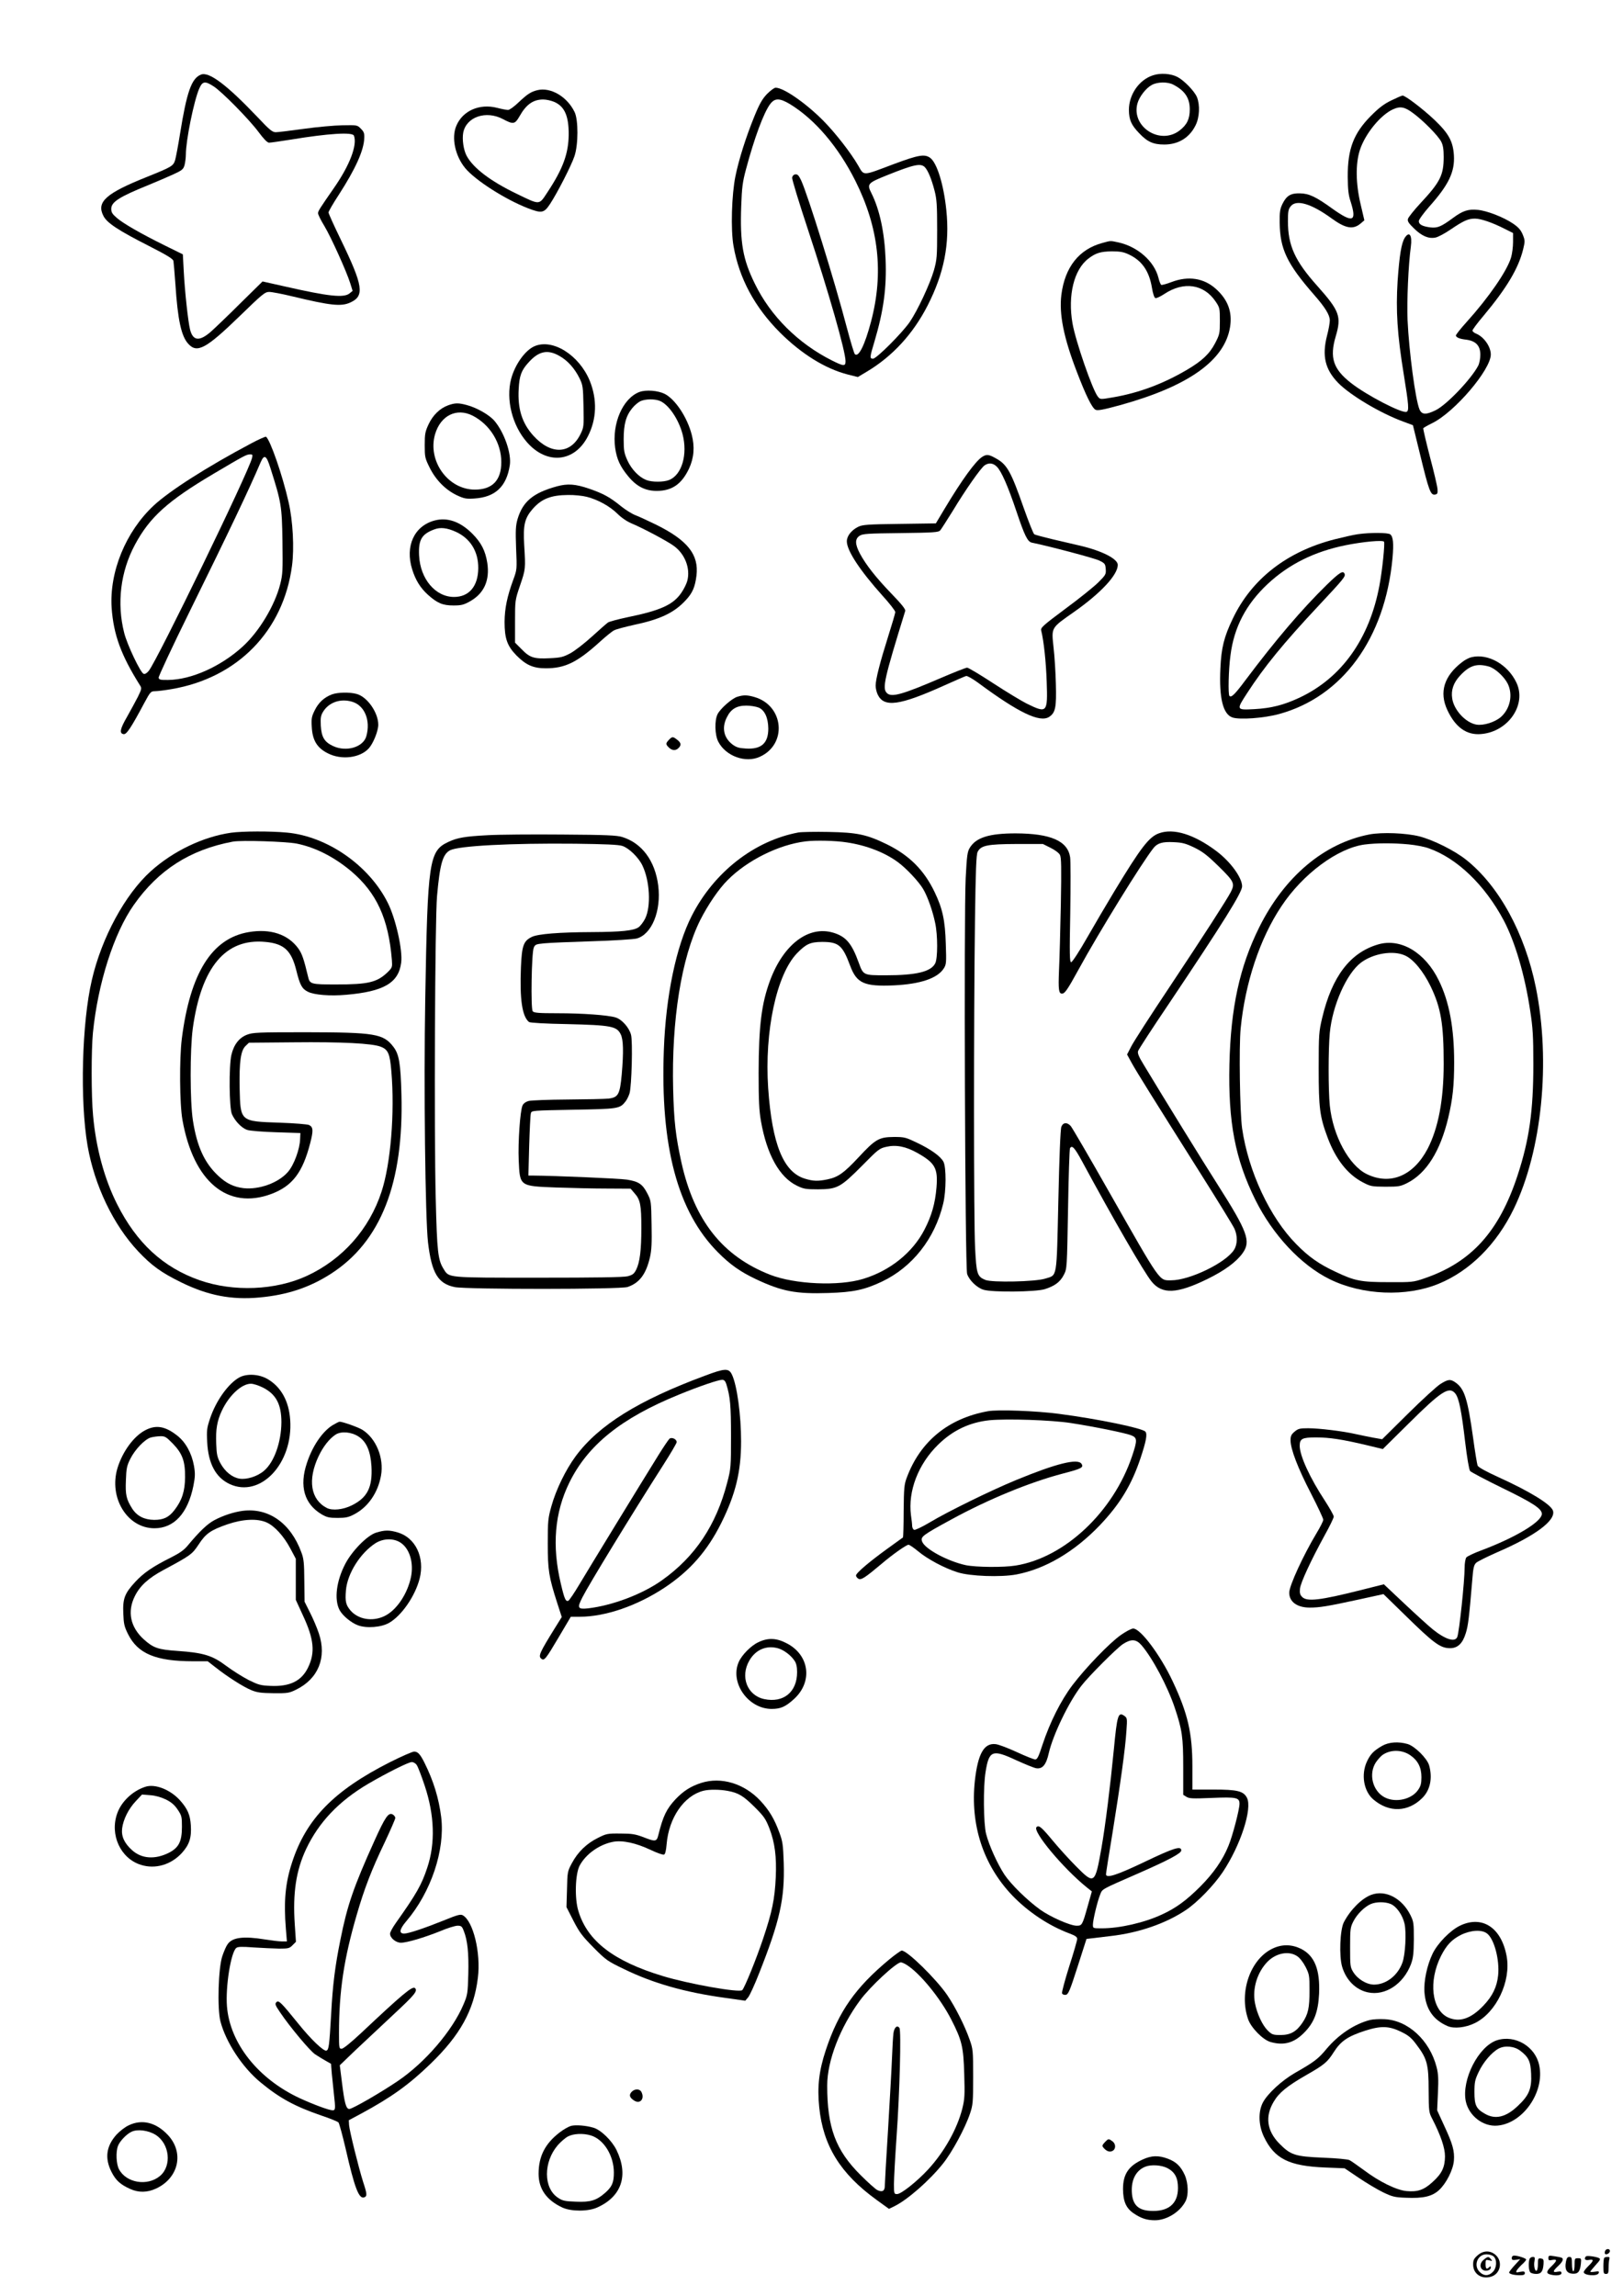 <?xml version="1.0" standalone="no"?>
<!DOCTYPE svg PUBLIC "-//W3C//DTD SVG 20010904//EN"
 "http://www.w3.org/TR/2001/REC-SVG-20010904/DTD/svg10.dtd">
<svg version="1.0" xmlns="http://www.w3.org/2000/svg"
 width="1240pt" height="1754pt" viewBox="0 0 1240 1754"
 preserveAspectRatio="xMidYMid meet">

<g transform="translate(0,1754) scale(0.1,-0.1)"
fill="#000000" stroke="none">
<path d="M1535 16970 c-72 -29 -108 -131 -160 -455 -14 -88 -31 -177 -37 -198
-14 -45 -26 -52 -212 -127 -316 -126 -391 -192 -336 -299 27 -54 112 -110 350
-231 137 -70 181 -97 185 -113 2 -12 9 -92 15 -177 18 -274 45 -399 99 -457
67 -74 136 -36 392 212 174 169 193 185 226 185 19 0 99 -15 177 -34 291 -70
372 -79 442 -47 111 50 99 127 -72 480 -52 107 -94 200 -94 208 0 8 35 69 79
136 127 197 191 338 194 432 2 37 -3 49 -26 72 -27 28 -29 28 -140 26 -62 -1
-195 -13 -295 -27 -101 -14 -198 -26 -215 -26 -26 0 -47 17 -141 117 -234 246
-370 348 -431 323z m96 -89 c62 -39 271 -251 344 -349 40 -54 67 -81 80 -82
12 0 88 11 170 24 285 47 468 58 479 30 27 -71 -31 -225 -152 -399 -111 -160
-122 -177 -122 -194 0 -10 21 -53 48 -97 52 -87 169 -346 198 -438 l18 -58
-23 -19 c-44 -36 -161 -23 -491 52 l-174 39 -171 -168 c-93 -93 -194 -189
-223 -215 -88 -77 -138 -72 -160 16 -15 60 -40 290 -48 443 l-7 131 -136 67
c-188 93 -318 168 -368 211 -35 30 -43 43 -43 70 0 52 61 91 283 181 61 25
147 62 189 81 70 32 79 40 88 72 5 20 10 56 10 81 0 106 61 408 102 503 25 57
44 60 109 18z"/>
<path d="M8810 16965 c-107 -34 -185 -147 -185 -265 1 -76 18 -115 79 -178 62
-66 108 -86 191 -86 107 0 192 51 239 146 31 61 35 156 11 216 -20 47 -98 127
-149 154 -50 26 -129 32 -186 13z m153 -71 c89 -46 127 -102 127 -189 0 -74
-21 -118 -78 -162 -149 -114 -370 28 -322 206 14 52 66 119 110 142 43 24 120
25 163 3z"/>
<path d="M5860 16822 c-36 -38 -57 -74 -97 -172 -63 -155 -117 -324 -144 -455
-29 -142 -37 -408 -15 -533 43 -248 162 -469 356 -663 165 -164 346 -276 518
-320 l76 -19 67 40 c197 117 355 289 466 506 126 247 170 470 143 729 -20 195
-71 360 -123 399 -43 31 -89 23 -280 -48 -241 -91 -224 -91 -270 -11 -58 100
-175 250 -268 344 -132 133 -302 251 -363 251 -11 0 -40 -22 -66 -48z m178
-79 c190 -117 367 -325 497 -584 179 -357 218 -703 120 -1075 -48 -182 -96
-277 -124 -249 -6 6 -33 97 -61 202 -93 356 -299 1018 -350 1127 -18 37 -27
46 -44 44 -13 -2 -22 -12 -24 -25 -2 -12 53 -192 122 -400 157 -475 286 -927
286 -1002 0 -40 -13 -40 -103 5 -259 130 -470 340 -590 587 -92 187 -114 313
-104 592 5 145 11 186 36 280 64 241 137 437 186 501 35 46 72 46 153 -3z
m1028 -480 c24 -25 51 -90 74 -179 17 -65 20 -111 20 -299 0 -209 -2 -228 -25
-311 -30 -103 -124 -305 -184 -393 -56 -82 -254 -281 -281 -281 -26 0 -26 9
11 131 70 236 94 412 85 629 -8 204 -45 377 -107 502 -37 73 -32 79 117 139
207 83 258 94 290 62z"/>
<path d="M4105 16851 c-49 -12 -76 -30 -142 -92 -34 -33 -70 -59 -81 -59 -11
0 -49 7 -83 16 -136 35 -265 -22 -313 -138 -38 -90 -9 -228 68 -322 77 -93
305 -239 480 -307 105 -40 122 -37 168 32 56 85 164 296 187 366 30 88 30 278
1 337 -57 118 -183 192 -285 167z m131 -90 c78 -35 109 -107 109 -246 -1 -147
-43 -263 -162 -443 -66 -100 -54 -100 -234 -13 -202 97 -336 199 -385 293 -23
45 -34 123 -25 174 23 121 174 173 304 104 79 -42 91 -40 127 23 50 89 104
127 180 127 25 0 63 -9 86 -19z"/>
<path d="M10630 16773 c-56 -27 -94 -56 -155 -117 -133 -134 -179 -253 -178
-466 1 -98 5 -139 22 -190 49 -154 18 -166 -138 -55 -127 92 -180 117 -249
118 -71 2 -103 -18 -134 -81 -19 -40 -22 -62 -21 -142 2 -202 55 -314 262
-551 86 -98 121 -155 121 -197 0 -18 -9 -70 -21 -115 -40 -156 -15 -259 85
-362 93 -95 324 -232 496 -295 l75 -28 57 -233 c65 -267 78 -302 111 -297 19
3 22 9 20 40 -1 21 -27 132 -58 248 -30 116 -53 215 -51 219 3 4 34 22 69 39
171 84 447 408 447 524 0 60 -52 134 -111 159 -16 6 -29 17 -29 24 0 7 37 57
83 111 179 214 268 364 304 509 15 63 15 68 -3 113 -15 36 -33 56 -74 84 -72
49 -200 99 -271 105 -71 7 -114 -7 -188 -62 -91 -67 -118 -78 -173 -72 -61 8
-88 22 -88 48 0 11 36 61 81 112 148 166 195 265 187 392 -7 106 -40 166 -149
270 -89 84 -222 185 -243 185 -6 0 -45 -17 -86 -37z m166 -97 c79 -58 191
-172 215 -218 14 -27 19 -58 19 -116 0 -140 -26 -192 -179 -356 -49 -53 -91
-106 -94 -118 -5 -18 5 -33 47 -74 59 -57 110 -79 162 -69 19 3 72 31 117 62
99 67 134 83 186 83 45 0 133 -30 229 -79 l62 -31 0 -68 c0 -38 -7 -91 -15
-118 -30 -103 -172 -308 -340 -494 -47 -52 -84 -99 -82 -104 5 -15 29 -25 81
-31 72 -10 106 -46 106 -115 0 -28 -7 -65 -16 -83 -53 -102 -240 -298 -324
-340 -75 -37 -107 -36 -125 6 -31 74 -80 441 -91 682 -6 143 6 422 25 560 12
88 -11 122 -46 69 -26 -41 -41 -133 -55 -331 -14 -226 -3 -406 47 -713 39
-240 41 -278 21 -286 -35 -13 -306 127 -425 221 -135 106 -164 193 -116 355
45 152 30 194 -139 384 -173 193 -226 310 -226 497 0 72 3 91 21 113 43 55
159 20 315 -94 105 -76 163 -86 221 -36 l27 23 -29 124 c-37 157 -39 306 -6
411 40 125 159 271 256 314 54 24 88 17 151 -30z"/>
<path d="M8422 15684 c-178 -48 -286 -184 -313 -396 -18 -147 17 -325 117
-585 69 -181 117 -279 144 -293 15 -8 56 -1 187 35 522 144 801 342 841 598
18 115 -17 208 -108 290 -92 83 -211 101 -338 53 -39 -15 -76 -25 -80 -22 -5
3 -15 27 -21 53 -32 128 -160 240 -309 272 -62 13 -54 13 -120 -5z m203 -88
c100 -47 155 -127 176 -254 7 -44 18 -76 26 -79 7 -3 38 11 68 31 149 99 303
76 393 -58 31 -46 32 -52 32 -148 0 -96 -2 -103 -36 -169 -43 -82 -99 -135
-214 -203 -183 -108 -368 -177 -565 -211 -99 -17 -99 -17 -117 5 -41 50 -170
423 -194 560 -37 214 11 411 122 495 56 43 94 54 179 55 64 0 90 -5 130 -24z"/>
<path d="M4083 14895 c-71 -31 -149 -140 -178 -250 -41 -158 9 -355 121 -483
152 -174 363 -154 465 44 68 132 73 281 15 425 -81 197 -284 325 -423 264z
m193 -75 c62 -35 115 -95 152 -170 25 -52 27 -65 30 -213 3 -154 3 -160 -23
-213 -76 -155 -226 -160 -360 -12 -87 96 -121 206 -112 358 5 100 21 142 74
200 79 89 148 103 239 50z"/>
<path d="M4886 14546 c-128 -48 -212 -242 -186 -428 13 -88 38 -142 101 -218
64 -77 130 -110 218 -110 116 1 189 52 245 170 38 81 45 167 21 259 -34 133
-125 270 -206 312 -52 26 -143 33 -193 15z m157 -69 c67 -29 142 -140 172
-254 40 -154 -5 -309 -101 -349 -43 -18 -135 -18 -178 0 -56 23 -111 81 -142
148 -25 56 -29 74 -29 163 0 116 18 180 67 239 17 21 45 44 62 52 40 17 108
18 149 1z"/>
<path d="M3424 14444 c-63 -23 -117 -75 -150 -146 -26 -56 -29 -74 -29 -159 0
-90 2 -99 37 -170 47 -95 120 -169 206 -211 58 -27 72 -30 136 -26 160 10 246
91 271 254 14 90 -43 252 -118 340 -40 46 -135 100 -211 120 -63 17 -89 17
-142 -2z m187 -79 c132 -68 219 -208 219 -355 0 -139 -68 -210 -202 -210 -206
0 -363 220 -304 423 42 143 164 204 287 142z"/>
<path d="M1921 14154 c-341 -181 -624 -362 -747 -476 -214 -200 -339 -507
-321 -782 15 -206 72 -361 217 -592 14 -21 12 -28 -16 -86 -18 -35 -55 -103
-83 -153 -54 -93 -61 -128 -26 -133 22 -3 56 48 159 241 44 82 49 87 80 87 18
0 75 7 127 16 504 86 854 444 920 942 18 134 7 343 -26 486 -46 205 -142 480
-173 500 -4 2 -55 -20 -111 -50z m5 -111 c-26 -109 -723 -1544 -789 -1627 -16
-19 -29 -27 -40 -23 -24 9 -125 221 -148 312 -58 227 -28 469 82 674 113 211
250 334 599 541 235 139 252 148 279 149 20 1 22 -2 17 -26z m139 -75 c84
-264 89 -292 93 -560 3 -225 2 -255 -17 -330 -42 -165 -162 -364 -289 -479
-167 -151 -390 -251 -567 -253 -59 -1 -70 2 -73 17 -2 9 103 234 234 500 301
611 457 938 545 1145 28 64 44 55 74 -40z"/>
<path d="M7504 14050 c-52 -34 -154 -174 -287 -396 l-67 -112 -277 -4 c-243
-3 -283 -6 -316 -22 -52 -26 -87 -70 -87 -111 0 -71 99 -222 274 -417 53 -58
96 -114 96 -123 0 -10 -25 -94 -55 -189 -61 -193 -95 -325 -95 -374 0 -19 7
-49 16 -68 48 -100 166 -84 504 68 85 38 162 72 171 74 8 3 47 -19 90 -50 312
-231 473 -308 545 -262 48 32 56 73 51 251 -2 88 -10 215 -18 282 -16 152 -21
144 156 268 205 144 335 283 335 360 0 46 -120 107 -285 146 -44 10 -138 32
-210 49 -71 17 -136 34 -143 39 -7 4 -43 95 -81 202 -95 272 -126 328 -204
373 -62 36 -78 38 -113 16z m112 -75 c35 -35 84 -146 150 -342 62 -185 85
-231 117 -238 137 -28 480 -119 516 -137 43 -21 46 -26 49 -65 3 -39 0 -45
-56 -101 -33 -33 -146 -124 -252 -202 -173 -129 -191 -145 -185 -167 20 -80
37 -241 42 -393 8 -235 3 -241 -152 -165 -38 19 -153 88 -254 154 -102 67
-193 121 -202 121 -9 0 -101 -36 -203 -80 -293 -126 -375 -149 -410 -114 -37
36 -21 106 140 627 4 12 -25 49 -103 130 -119 123 -197 222 -243 308 -38 72
-39 112 -3 136 24 16 60 18 314 21 253 3 289 6 302 20 8 9 51 77 96 149 97
161 213 326 243 348 32 22 65 19 94 -10z"/>
<path d="M4255 13825 c-182 -50 -261 -116 -301 -251 -14 -50 -16 -84 -11 -221
7 -161 7 -164 -21 -240 -48 -131 -66 -221 -67 -323 0 -127 20 -184 90 -256 73
-74 129 -99 225 -99 148 0 241 46 415 204 44 40 92 79 107 86 14 8 82 26 149
41 204 43 310 93 399 190 51 55 70 99 81 186 20 161 -67 271 -310 391 -59 28
-128 61 -155 71 -27 10 -76 41 -110 68 -86 70 -135 97 -245 135 -105 36 -164
40 -246 18z m228 -80 c86 -22 176 -72 234 -129 32 -32 74 -60 110 -75 82 -34
271 -134 321 -171 86 -62 128 -173 103 -267 -6 -23 -26 -63 -44 -89 -62 -93
-159 -137 -413 -189 -71 -15 -138 -33 -149 -40 -11 -8 -66 -56 -123 -108 -57
-52 -131 -109 -164 -127 -55 -29 -73 -34 -158 -38 -121 -6 -152 4 -215 69
l-50 50 0 162 c0 161 0 162 38 274 43 126 43 128 32 309 -9 155 3 206 67 279
67 75 138 103 268 104 47 1 112 -6 143 -14z"/>
<path d="M3320 13564 c-156 -42 -226 -196 -171 -373 26 -83 62 -141 120 -194
73 -65 113 -82 196 -82 60 0 78 5 125 31 109 61 153 161 133 294 -15 94 -46
154 -114 223 -93 93 -191 127 -289 101z m162 -86 c112 -51 173 -151 172 -278
-1 -138 -70 -220 -185 -220 -142 0 -258 137 -267 316 -6 120 19 164 116 200
47 18 97 12 164 -18z"/>
<path d="M10372 13459 c-34 -5 -113 -23 -176 -39 -364 -93 -633 -303 -777
-605 -68 -141 -88 -225 -95 -380 -11 -228 20 -352 93 -376 57 -18 238 -5 353
26 487 132 812 578 869 1192 10 113 5 163 -17 181 -18 14 -152 15 -250 1z
m202 -57 c8 -13 -13 -220 -35 -335 -76 -407 -289 -706 -612 -857 -118 -55
-214 -80 -344 -87 -139 -7 -139 -7 -53 125 127 196 277 380 546 667 186 199
205 221 197 241 -11 29 -38 12 -136 -83 -190 -186 -390 -420 -624 -732 -79
-106 -106 -132 -120 -117 -11 11 -7 202 8 310 27 215 119 390 283 544 163 152
356 248 596 297 134 27 285 41 294 27z"/>
<path d="M11243 12520 c-18 -4 -50 -20 -70 -36 -140 -106 -179 -231 -115 -368
62 -133 149 -194 260 -183 206 18 347 225 268 392 -65 139 -217 225 -343 195z
m131 -71 c48 -13 119 -78 146 -133 40 -84 18 -190 -53 -253 -46 -40 -133 -67
-187 -58 -82 14 -172 111 -185 200 -10 63 10 121 61 175 72 77 127 94 218 69z"/>
<path d="M2537 12236 c-59 -22 -103 -62 -132 -121 -24 -48 -27 -64 -23 -128 5
-101 40 -160 122 -201 104 -54 249 -36 315 39 34 39 71 132 71 179 0 93 -84
213 -165 235 -54 15 -142 13 -188 -3z m152 -56 c96 -27 144 -142 110 -263 -23
-85 -153 -123 -254 -76 -67 31 -89 69 -94 156 -3 60 0 78 18 107 44 71 132
102 220 76z"/>
<path d="M5632 12217 c-41 -13 -127 -89 -149 -131 -25 -48 -22 -161 5 -212 57
-110 208 -165 317 -115 211 95 185 390 -39 456 -57 17 -87 17 -134 2z m164
-82 c46 -19 73 -78 74 -160 0 -112 -53 -160 -170 -153 -55 3 -74 9 -105 32
-66 51 -82 128 -42 206 31 64 75 90 149 90 32 0 74 -7 94 -15z"/>
<path d="M5110 11888 c-25 -27 -25 -33 0 -58 24 -24 53 -26 74 -4 23 22 20 40
-10 63 -33 26 -38 26 -64 -1z"/>
<path d="M1765 11179 c-214 -31 -442 -140 -613 -294 -196 -177 -375 -506 -450
-830 -77 -328 -92 -922 -33 -1267 53 -304 197 -605 387 -807 103 -109 176
-162 329 -237 204 -100 383 -135 599 -115 214 20 383 77 546 182 380 245 555
692 537 1368 -6 238 -18 308 -61 364 -77 101 -141 111 -671 112 -367 0 -404
-2 -448 -19 -60 -23 -101 -76 -119 -154 -20 -87 -17 -406 4 -453 24 -54 75
-106 116 -120 20 -7 120 -15 222 -18 l185 -6 -2 -45 c-2 -78 -48 -202 -94
-253 -72 -83 -220 -136 -338 -123 -75 9 -131 36 -192 93 -106 98 -164 224
-195 423 -23 147 -23 541 -1 705 65 468 250 689 554 660 143 -13 199 -65 237
-218 27 -110 43 -140 87 -162 47 -25 171 -35 293 -24 289 25 401 91 421 245
13 95 -42 339 -103 459 -143 285 -461 506 -769 535 -126 12 -342 11 -428 -1z
m502 -83 c142 -29 283 -100 415 -210 195 -165 286 -362 312 -679 4 -55 3 -58
-32 -93 -81 -78 -148 -94 -392 -94 -194 0 -203 2 -216 58 -33 138 -47 178 -75
217 -78 108 -213 153 -378 125 -282 -47 -448 -312 -512 -815 -19 -153 -17
-498 5 -620 84 -472 345 -690 680 -565 159 60 238 162 296 388 25 96 23 122
-8 138 -12 6 -110 14 -223 18 -305 10 -302 8 -308 261 -4 203 8 291 46 326
l25 24 341 3 c369 4 602 -8 667 -34 56 -22 69 -54 80 -187 27 -317 -5 -707
-75 -920 -93 -286 -298 -517 -570 -643 -240 -111 -562 -124 -821 -33 -277 97
-480 284 -629 580 -97 192 -162 430 -184 679 -14 147 -14 498 -1 631 38 378
160 760 312 976 188 268 431 423 757 484 66 12 403 1 488 -15z"/>
<path d="M6100 11181 c-337 -63 -645 -303 -815 -637 -119 -233 -198 -611 -213
-1022 -28 -739 105 -1238 413 -1548 93 -94 173 -150 292 -206 198 -93 304
-113 551 -105 192 6 276 24 410 87 233 111 404 328 468 595 24 98 24 279 2
321 -23 42 -95 94 -204 146 -84 40 -94 43 -174 43 -114 -1 -141 -16 -270 -155
-112 -120 -156 -152 -238 -169 -72 -15 -109 -14 -171 5 -165 49 -252 262 -282
692 -29 433 63 866 220 1030 69 71 101 86 191 87 127 0 157 -25 215 -181 50
-135 107 -161 335 -151 203 10 333 54 381 130 19 30 20 44 15 187 -5 180 -25
270 -85 395 -81 169 -193 281 -366 366 -152 74 -225 90 -445 94 -102 2 -205 0
-230 -4z m370 -76 c149 -22 290 -77 389 -150 64 -46 162 -151 194 -206 34 -57
73 -168 92 -260 20 -93 20 -271 0 -308 -32 -64 -146 -91 -377 -91 -172 0 -172
0 -207 96 -54 150 -99 201 -197 230 -187 54 -377 -89 -480 -364 -66 -178 -87
-345 -88 -707 0 -216 4 -290 18 -370 45 -255 141 -427 274 -492 52 -25 67 -28
162 -28 147 1 171 14 336 180 124 126 133 133 187 145 74 17 148 2 234 -46
137 -77 160 -117 148 -264 -10 -122 -37 -217 -92 -323 -90 -175 -263 -314
-468 -376 -185 -57 -522 -42 -710 31 -364 142 -580 414 -679 859 -44 201 -57
315 -63 559 -13 529 63 1003 207 1292 60 118 141 237 209 305 151 152 391 271
596 296 74 9 228 6 315 -8z"/>
<path d="M8856 11175 c-77 -27 -139 -108 -343 -445 -55 -91 -148 -249 -207
-352 -59 -104 -114 -188 -122 -188 -12 0 -13 58 -7 378 3 207 3 398 -1 424
-19 125 -149 181 -416 182 -201 0 -302 -31 -350 -109 -19 -30 -23 -59 -32
-232 -14 -280 -5 -2975 11 -3024 15 -48 75 -106 125 -121 67 -21 397 -17 467
4 77 24 119 55 147 110 24 47 24 48 32 502 4 250 11 459 15 465 15 26 35 5 90
-96 242 -448 474 -849 533 -922 81 -100 194 -95 427 19 131 64 222 131 270
199 63 90 37 162 -192 522 -113 177 -408 655 -565 916 -38 62 -48 87 -43 104
4 13 108 173 231 355 423 631 564 857 564 904 -1 67 -89 188 -197 269 -169
127 -326 176 -437 136z m268 -109 c65 -32 99 -58 188 -145 117 -115 124 -130
92 -194 -30 -58 -203 -327 -469 -727 -145 -217 -277 -422 -293 -455 l-31 -60
35 -64 c38 -69 151 -250 527 -846 132 -209 248 -398 258 -420 25 -54 24 -119
-2 -161 -61 -99 -339 -234 -481 -234 -94 0 -74 -28 -477 680 -148 261 -279
485 -290 498 -27 31 -59 29 -72 -5 -7 -17 -16 -235 -23 -565 -14 -609 -7 -565
-100 -595 -75 -24 -407 -31 -458 -10 -62 26 -68 45 -78 244 -11 203 -11 1749
-1 2498 5 389 10 506 20 527 25 50 73 60 297 61 l202 0 58 -29 c33 -16 65 -40
72 -54 11 -20 12 -95 7 -380 -4 -195 -10 -422 -14 -503 -6 -147 -2 -177 23
-177 21 0 41 28 127 185 157 287 485 818 572 927 30 38 69 49 152 45 68 -3 92
-9 159 -41z"/>
<path d="M10463 11166 c-347 -67 -650 -322 -843 -711 -149 -300 -217 -613
-227 -1046 -10 -442 44 -723 198 -1034 133 -268 349 -499 569 -607 248 -122
584 -136 830 -35 240 98 444 302 575 572 216 446 284 1125 169 1693 -84 413
-281 774 -532 974 -89 71 -250 151 -357 179 -103 26 -284 33 -382 15z m299
-76 c53 -5 122 -18 154 -30 216 -76 428 -279 573 -551 86 -163 161 -416 202
-690 20 -130 24 -193 24 -409 0 -356 -31 -577 -121 -850 -141 -429 -354 -664
-714 -786 -82 -28 -92 -29 -270 -28 -212 0 -259 9 -406 79 -127 59 -206 115
-300 211 -202 204 -366 555 -414 884 -17 118 -25 626 -11 765 34 346 146 685
311 932 163 247 431 445 636 472 95 12 220 12 336 1z"/>
<path d="M10530 10326 c-214 -62 -353 -244 -428 -560 -25 -106 -27 -123 -27
-386 0 -306 8 -369 69 -532 62 -165 153 -280 269 -340 59 -31 68 -32 172 -33
102 0 114 2 168 29 145 74 251 242 312 498 34 143 45 248 45 423 0 260 -37
462 -116 623 -104 216 -292 328 -464 278z m205 -85 c63 -28 139 -120 195 -235
79 -164 100 -287 100 -593 0 -275 -41 -489 -122 -647 -109 -208 -285 -282
-465 -195 -136 66 -259 292 -283 523 -12 116 -12 432 0 557 20 209 128 452
237 535 94 71 247 97 338 55z"/>
<path d="M3725 11160 c-172 -9 -231 -19 -299 -51 -148 -69 -159 -142 -177
-1194 -12 -683 0 -1678 21 -1865 28 -235 76 -316 205 -342 93 -18 1267 -18
1320 1 91 31 141 98 171 228 12 52 15 111 12 249 -3 178 -3 181 -33 239 -36
70 -66 90 -155 104 -53 9 -560 30 -714 31 l-39 0 6 228 c4 125 9 236 13 248 5
21 11 21 323 27 344 6 356 7 400 63 11 14 25 43 31 63 16 55 25 398 11 447
-15 56 -71 118 -118 132 -61 18 -251 32 -444 32 -144 0 -179 3 -189 15 -16 19
-9 447 8 486 10 24 17 27 79 33 37 4 203 11 368 16 165 5 318 15 340 21 115
32 188 211 164 404 -24 189 -124 324 -274 371 -41 13 -121 17 -460 19 -225 2
-482 0 -570 -5z m1030 -82 c50 -16 124 -88 153 -149 57 -118 67 -313 21 -406
-13 -26 -36 -56 -50 -66 -36 -26 -134 -36 -354 -37 -251 -1 -416 -14 -462 -37
-63 -31 -76 -65 -83 -232 -10 -243 9 -376 62 -418 8 -6 123 -13 295 -16 329
-8 375 -16 405 -77 21 -41 23 -135 8 -309 -14 -151 -26 -174 -101 -183 -29 -3
-171 -6 -314 -7 -143 -1 -276 -6 -296 -11 -22 -6 -40 -19 -47 -35 -18 -40 -35
-281 -29 -417 9 -201 5 -198 285 -209 114 -4 289 -8 388 -8 l182 -1 30 -35
c44 -49 52 -90 52 -265 0 -173 -12 -264 -40 -320 -16 -31 -27 -39 -64 -49 -31
-8 -241 -11 -681 -11 -709 0 -683 -2 -726 67 -43 69 -50 129 -60 538 -13 501
-6 2133 10 2310 22 246 43 320 100 350 67 34 463 55 956 50 228 -3 331 -7 360
-17z"/>
<path d="M5385 7031 c-507 -188 -811 -377 -987 -615 -76 -103 -150 -255 -185
-381 -26 -92 -28 -114 -28 -285 0 -204 8 -255 72 -454 l35 -108 -48 -77 c-121
-195 -133 -221 -109 -241 23 -19 34 -5 135 166 l91 154 67 0 c198 0 441 84
652 224 193 129 324 279 430 491 110 221 152 393 152 625 0 201 -31 429 -70
510 -24 50 -53 49 -207 -9z m164 -63 c30 -98 36 -162 36 -398 0 -237 -1 -248
-29 -355 -84 -325 -245 -566 -498 -746 -150 -107 -379 -193 -566 -215 -79 -8
-84 3 -42 85 49 97 378 636 616 1008 57 89 104 169 104 177 0 23 -38 40 -55
26 -7 -6 -45 -62 -83 -123 -135 -217 -534 -870 -605 -989 -39 -66 -78 -123
-85 -126 -20 -7 -29 11 -57 130 -69 289 -48 543 65 773 141 287 396 492 835
671 159 65 300 113 332 114 16 0 24 -9 32 -32z"/>
<path d="M1832 7020 c-84 -44 -181 -177 -227 -315 -24 -72 -27 -90 -22 -180 8
-165 65 -271 171 -321 235 -110 487 157 463 491 -10 143 -70 251 -173 311 -64
37 -154 43 -212 14z m178 -80 c99 -50 140 -128 140 -264 -1 -152 -55 -305
-133 -371 -50 -43 -132 -69 -187 -60 -56 9 -110 53 -145 116 -25 47 -30 67
-33 150 -5 109 7 177 43 253 55 117 151 206 222 206 19 0 60 -13 93 -30z"/>
<path d="M11005 6968 c-27 -17 -139 -119 -248 -227 l-197 -195 -68 12 c-37 7
-96 19 -132 27 -100 23 -283 45 -365 45 -64 0 -77 -3 -104 -26 -25 -21 -31
-33 -31 -66 0 -67 56 -213 156 -406 52 -101 94 -191 94 -201 0 -10 -23 -56
-51 -102 -101 -168 -209 -402 -209 -455 0 -70 60 -114 157 -114 75 0 136 10
371 61 l192 42 158 -154 c227 -223 276 -259 351 -259 58 0 96 36 120 115 18
58 25 114 50 413 6 81 12 108 28 123 10 11 82 46 158 80 295 127 453 245 430
319 -15 48 -176 147 -416 256 -101 46 -154 76 -160 89 -4 11 -20 106 -34 210
-42 300 -66 376 -134 424 -39 28 -57 26 -116 -11z m114 -73 c28 -36 47 -131
75 -370 14 -117 30 -213 38 -222 7 -8 116 -66 243 -128 237 -115 305 -160 305
-199 0 -60 -200 -180 -460 -278 -58 -21 -111 -47 -117 -55 -7 -9 -13 -44 -13
-77 0 -104 -41 -491 -56 -530 -17 -43 -91 -20 -189 59 -33 27 -130 115 -216
196 l-156 147 -179 -45 c-310 -78 -408 -89 -445 -52 -17 17 -20 30 -17 64 6
48 83 214 188 406 39 70 70 134 70 144 0 10 -30 63 -66 119 -116 176 -194 346
-194 422 0 54 19 64 124 64 104 0 201 -15 387 -59 l124 -30 195 193 c253 251
312 289 359 231z"/>
<path d="M7547 6760 c-302 -55 -516 -230 -619 -507 -20 -52 -22 -80 -24 -256
0 -108 -3 -199 -5 -201 -2 -2 -56 -41 -119 -86 -137 -99 -240 -186 -240 -205
0 -8 9 -19 19 -25 21 -11 51 9 176 114 83 71 190 146 206 146 8 0 41 -23 74
-50 70 -59 201 -129 300 -160 95 -31 332 -39 450 -17 221 42 442 172 637 375
155 163 243 308 312 514 43 130 53 183 37 202 -23 27 -362 97 -661 136 -173
23 -469 34 -543 20z m633 -90 c181 -28 423 -77 465 -95 44 -18 45 -37 5 -156
-143 -427 -515 -778 -891 -838 -91 -15 -302 -13 -380 3 -139 30 -314 124 -334
181 -13 36 1 47 225 169 282 154 599 284 851 350 142 37 160 46 142 74 -28 44
-193 3 -503 -125 -191 -79 -520 -240 -658 -323 -57 -34 -110 -59 -118 -56 -8
3 -14 16 -15 28 0 13 -4 50 -9 83 -24 184 55 391 208 540 111 109 240 170 391
186 131 13 471 2 621 -21z"/>
<path d="M2539 6652 c-77 -49 -152 -159 -194 -287 -60 -178 -20 -314 113 -393
40 -23 58 -27 122 -27 61 0 84 5 125 27 107 55 183 166 206 297 24 134 -38
285 -144 350 -31 19 -149 61 -172 61 -6 0 -31 -13 -56 -28z m201 -86 c60 -39
91 -112 98 -226 9 -161 -31 -240 -150 -299 -66 -33 -148 -42 -191 -20 -124 64
-148 215 -63 395 36 76 84 136 131 166 43 27 121 20 175 -16z"/>
<path d="M1110 6615 c-88 -46 -173 -162 -212 -288 -69 -227 74 -461 282 -461
151 0 256 116 298 326 13 68 14 92 4 151 -17 95 -63 180 -127 230 -92 73 -163
85 -245 42z m211 -103 c73 -76 94 -134 93 -257 -1 -105 -23 -175 -81 -250 -42
-55 -83 -75 -155 -75 -76 1 -131 29 -168 86 -45 72 -53 105 -48 218 3 88 7
109 33 161 36 73 111 150 156 164 19 5 52 10 74 10 35 1 45 -5 96 -57z"/>
<path d="M1854 5999 c-67 -9 -146 -34 -216 -71 -54 -29 -112 -84 -202 -192
-28 -35 -62 -59 -129 -93 -139 -69 -210 -118 -273 -186 -81 -88 -97 -127 -92
-241 3 -79 7 -100 36 -158 74 -150 212 -208 498 -208 l111 0 59 -46 c91 -72
215 -151 275 -175 44 -18 75 -22 169 -23 107 -1 119 1 172 27 170 83 236 246
174 430 -14 43 -45 115 -68 160 l-41 82 -2 160 c-1 136 -4 169 -23 218 -82
223 -250 341 -448 316z m184 -89 c60 -27 130 -104 180 -198 l42 -79 0 -157 0
-157 55 -120 c84 -180 94 -282 39 -396 -50 -104 -139 -148 -289 -141 -74 3
-91 8 -166 45 -46 24 -123 72 -171 108 -105 79 -172 100 -372 114 -148 10
-185 23 -257 88 -103 93 -128 212 -69 330 39 79 104 138 215 198 212 114 222
121 272 196 55 85 93 111 220 155 120 41 230 46 301 14z"/>
<path d="M2875 5833 c-68 -20 -185 -139 -237 -239 -68 -130 -86 -271 -44 -352
22 -42 87 -97 140 -117 66 -25 180 -16 240 19 96 56 198 205 232 337 41 161
-31 313 -167 353 -64 19 -99 19 -164 -1z m187 -78 c68 -46 100 -153 78 -261
-27 -131 -112 -257 -205 -300 -92 -43 -199 -24 -258 45 -35 42 -41 68 -34 153
11 129 110 285 226 360 61 38 140 39 193 3z"/>
<path d="M8564 5051 c-87 -61 -268 -249 -370 -383 -89 -118 -172 -283 -229
-455 -30 -92 -40 -113 -56 -113 -10 0 -73 25 -140 56 -67 31 -140 59 -163 61
-88 10 -135 -74 -158 -281 -36 -336 64 -642 286 -875 121 -126 280 -232 439
-291 42 -16 57 -26 57 -41 0 -10 -27 -105 -61 -210 -33 -105 -58 -198 -55
-206 4 -8 16 -13 28 -11 20 3 31 28 91 215 l68 212 42 5 c23 3 87 10 142 17
214 24 423 96 576 199 89 60 214 189 282 291 136 205 226 483 184 566 -27 52
-74 63 -257 63 l-160 0 0 176 c0 255 -35 406 -151 652 -93 198 -245 402 -301
402 -14 0 -55 -22 -94 -49z m157 -78 c83 -96 199 -313 254 -477 57 -170 65
-225 65 -456 l0 -210 24 -15 c21 -14 48 -15 193 -9 190 8 213 3 213 -45 0 -42
-53 -246 -84 -320 -43 -107 -115 -211 -216 -312 -105 -105 -186 -165 -294
-214 -133 -62 -322 -105 -457 -105 -69 0 -69 0 -69 28 0 35 34 177 55 229 18
45 2 36 290 162 237 104 330 154 330 176 0 37 -55 20 -275 -85 -215 -103 -300
-131 -300 -97 0 8 22 151 50 318 59 366 98 644 106 777 7 95 6 99 -16 115 -47
33 -55 6 -80 -256 -27 -278 -65 -584 -95 -755 -49 -276 -54 -279 -192 -140
-51 51 -130 138 -175 192 -92 111 -111 127 -129 109 -32 -32 204 -315 384
-460 l39 -31 -32 -113 c-41 -146 -43 -149 -85 -149 -48 0 -200 67 -277 122
-100 72 -223 193 -273 267 -54 82 -118 223 -141 312 -20 76 -23 362 -4 474 26
164 52 174 232 90 68 -31 137 -59 154 -62 49 -8 77 26 97 116 32 139 153 391
249 514 55 72 271 288 317 318 63 41 101 39 142 -8z"/>
<path d="M5795 4996 c-57 -26 -129 -99 -152 -154 -67 -157 74 -356 252 -356
70 0 106 16 173 77 143 132 116 335 -57 424 -78 41 -142 44 -216 9z m150 -47
c44 -13 98 -53 126 -96 13 -19 19 -46 19 -86 0 -152 -104 -237 -251 -206 -131
28 -186 172 -113 296 48 82 130 117 219 92z"/>
<path d="M10560 4204 c-64 -37 -89 -62 -116 -119 -47 -100 -25 -228 49 -291
120 -102 265 -97 374 12 60 60 79 151 52 248 -15 54 -110 148 -165 164 -70 20
-143 15 -194 -14z m215 -72 c58 -40 85 -93 85 -167 0 -48 -5 -68 -25 -97 -49
-73 -171 -101 -255 -58 -93 48 -126 179 -68 268 16 23 39 49 53 58 62 41 147
39 210 -4z"/>
<path d="M2981 4080 c-429 -217 -642 -434 -750 -768 -51 -156 -64 -296 -47
-504 l8 -98 -39 0 c-21 0 -78 7 -128 15 -166 27 -252 16 -287 -38 -10 -13 -27
-53 -39 -88 -31 -89 -40 -400 -15 -499 41 -159 168 -353 307 -467 145 -120
263 -184 464 -253 66 -22 125 -46 131 -53 6 -7 30 -95 54 -197 69 -303 102
-390 143 -375 23 9 22 25 -9 119 -36 115 -104 390 -107 433 l-2 37 95 51 c228
123 365 221 528 379 228 220 333 410 363 658 24 191 -36 435 -116 478 -17 9
-42 2 -135 -36 -159 -64 -279 -104 -312 -104 -42 0 -36 33 16 94 189 222 297
543 267 794 -18 145 -59 279 -128 417 -33 66 -51 85 -79 85 -13 0 -95 -36
-183 -80z m203 -23 c9 -12 36 -83 61 -158 75 -225 82 -440 19 -627 -43 -130
-83 -200 -239 -420 -25 -35 -45 -72 -45 -83 0 -32 44 -69 83 -69 47 0 180 40
302 89 54 23 113 41 131 41 28 0 34 -5 47 -39 29 -73 39 -168 35 -329 -4 -150
-6 -161 -37 -234 -85 -201 -293 -443 -501 -584 -131 -89 -348 -214 -371 -214
-25 0 -37 45 -56 199 l-17 135 124 119 c69 65 198 186 287 269 159 148 186
179 164 201 -19 19 -92 -42 -410 -341 -79 -74 -138 -122 -151 -122 -19 0 -20
6 -20 118 0 321 37 568 136 907 57 197 113 343 213 551 44 94 81 178 81 187 0
9 -9 21 -20 27 -32 17 -57 -19 -139 -201 -160 -354 -208 -494 -260 -755 -41
-202 -59 -344 -71 -569 -14 -246 -18 -272 -36 -279 -20 -8 -118 85 -215 206
-132 163 -150 181 -167 164 -13 -13 -10 -22 28 -78 74 -110 227 -293 267 -320
21 -14 57 -36 80 -49 l42 -24 6 -75 c4 -41 11 -111 16 -155 13 -115 12 -125
-10 -125 -27 0 -143 43 -248 91 -319 147 -536 419 -559 702 -12 152 30 413 71
447 12 10 42 11 133 4 64 -4 152 -8 194 -9 70 0 80 2 103 26 l26 26 -9 134
c-16 240 10 410 86 573 97 206 251 368 475 500 144 84 308 166 333 166 13 0
30 -10 38 -23z"/>
<path d="M5358 3921 c-81 -26 -135 -61 -195 -123 -71 -76 -97 -130 -133 -275
-13 -52 -22 -53 -116 -16 -59 22 -85 27 -174 27 -100 1 -108 -1 -173 -34 -85
-42 -152 -107 -197 -191 -34 -63 -35 -67 -38 -201 l-4 -136 53 -104 c46 -89
67 -117 154 -205 96 -97 107 -104 236 -166 220 -107 463 -176 768 -218 l155
-22 22 26 c12 14 50 97 84 184 158 399 196 568 188 841 -5 140 -8 165 -33 232
-38 105 -78 172 -146 245 -124 132 -299 184 -451 136z m201 -61 c83 -15 120
-38 207 -124 72 -72 84 -90 113 -164 41 -108 55 -216 48 -372 -8 -167 -27
-262 -97 -470 -52 -155 -140 -372 -159 -392 -20 -22 -408 47 -606 107 -377
114 -577 268 -646 497 -30 96 -24 282 9 346 47 89 151 163 257 183 72 13 174
-9 286 -62 48 -23 94 -39 102 -36 9 3 16 29 20 79 17 204 134 372 282 409 45
11 125 10 184 -1z"/>
<path d="M1110 3891 c-96 -31 -182 -112 -214 -202 -59 -163 24 -345 180 -394
110 -35 230 0 313 90 58 64 75 117 69 212 -5 80 -25 126 -83 191 -74 82 -191
128 -265 103z m158 -97 c42 -21 66 -42 90 -78 30 -45 32 -54 32 -130 0 -113
-24 -160 -100 -199 -106 -53 -208 -46 -281 20 -59 53 -83 105 -76 166 9 69 48
148 104 208 l48 51 63 -5 c41 -3 82 -15 120 -33z"/>
<path d="M10477 3066 c-73 -27 -160 -114 -210 -210 -29 -57 -37 -257 -13 -339
30 -102 104 -176 196 -196 133 -29 272 63 330 215 17 47 21 80 22 189 0 124
-1 135 -26 186 -65 130 -191 195 -299 155z m148 -70 c45 -19 91 -85 106 -151
15 -68 6 -235 -16 -296 -35 -99 -124 -168 -216 -169 -57 0 -126 41 -160 96
-23 37 -24 48 -24 189 0 140 2 153 25 198 27 54 85 112 134 133 41 17 108 18
151 0z"/>
<path d="M11154 2830 c-74 -36 -169 -133 -208 -212 -43 -89 -69 -211 -63 -296
10 -128 66 -211 177 -259 50 -21 137 -12 208 23 164 80 278 320 243 511 -40
219 -187 315 -357 233z m208 -60 c54 -42 96 -200 84 -319 -9 -88 -43 -159
-112 -231 -96 -101 -183 -130 -270 -91 -126 58 -152 277 -54 471 42 82 81 124
152 160 76 37 160 42 200 10z"/>
<path d="M9724 2656 c-171 -80 -260 -334 -188 -541 23 -65 112 -156 170 -173
100 -29 178 -9 255 68 79 78 110 160 117 300 8 185 -34 290 -137 343 -71 35
-145 37 -217 3z m187 -59 c20 -13 46 -47 64 -82 28 -56 30 -65 30 -179 0 -134
-10 -181 -54 -247 -46 -68 -91 -94 -167 -94 -58 0 -66 3 -98 34 -41 40 -83
130 -98 211 -21 111 18 236 98 317 66 65 162 83 225 40z"/>
<path d="M6795 2573 c-259 -215 -387 -397 -485 -691 -53 -159 -67 -282 -51
-439 30 -294 161 -507 439 -708 l94 -68 41 20 c100 49 268 196 371 325 70 87
170 272 207 383 22 65 24 85 24 280 0 203 -1 212 -28 288 -36 102 -107 244
-170 337 -84 123 -306 341 -348 340 -8 -1 -50 -31 -94 -67z m130 -41 c102 -63
257 -252 342 -417 83 -162 94 -211 100 -420 5 -161 3 -190 -15 -263 -40 -156
-137 -329 -261 -464 -84 -91 -206 -188 -237 -188 -23 0 -24 2 -24 78 0 42 9
205 20 362 24 337 36 808 22 829 -18 25 -40 4 -46 -41 -3 -24 -8 -108 -11
-188 -3 -80 -17 -325 -30 -545 -14 -220 -25 -415 -25 -433 0 -39 -20 -50 -58
-31 -15 8 -72 59 -127 114 -191 190 -255 363 -255 684 0 189 98 444 251 651
78 106 277 290 312 290 7 0 26 -8 42 -18z"/>
<path d="M10468 2110 c-119 -30 -242 -112 -334 -222 -62 -75 -92 -98 -241
-183 -99 -57 -208 -157 -244 -225 -37 -70 -34 -174 7 -261 80 -169 192 -225
468 -236 l149 -6 107 -72 c59 -40 143 -90 186 -111 71 -34 89 -39 175 -42 133
-6 201 10 254 59 55 51 107 154 113 224 6 73 -9 128 -74 267 l-54 118 6 132
c5 106 3 146 -10 197 -53 207 -220 360 -400 367 -39 2 -88 -1 -108 -6z m242
-93 c51 -25 75 -45 111 -94 82 -108 94 -151 94 -348 1 -163 2 -172 28 -221 65
-127 97 -221 97 -286 -1 -83 -23 -131 -94 -195 -66 -61 -114 -78 -200 -70 -76
7 -208 71 -327 161 -48 35 -96 69 -108 75 -12 7 -100 15 -204 19 -213 9 -246
20 -333 108 -95 97 -110 207 -43 319 41 70 103 120 249 204 137 78 162 99 210
175 54 85 107 121 240 164 122 39 184 37 280 -11z"/>
<path d="M11437 1955 c-141 -46 -272 -302 -238 -467 24 -111 133 -195 242
-185 195 17 362 257 319 460 -29 144 -184 236 -323 192z m178 -80 c63 -48 79
-80 83 -175 6 -115 -16 -167 -104 -249 -89 -84 -170 -103 -248 -58 -68 38 -81
66 -81 165 0 77 4 95 32 154 35 75 99 150 152 179 48 26 121 19 166 -16z"/>
<path d="M4825 1560 c-21 -23 -15 -43 19 -65 46 -31 84 13 56 66 -14 25 -52
24 -75 -1z"/>
<path d="M985 1306 c-29 -13 -70 -45 -96 -73 -77 -87 -90 -178 -38 -282 33
-66 68 -98 144 -132 64 -29 130 -28 197 3 173 80 217 274 91 409 -90 96 -196
123 -298 75z m203 -73 c108 -67 127 -237 34 -315 -96 -80 -258 -53 -313 52
-21 39 -25 132 -8 177 13 36 66 92 104 109 45 22 128 11 183 -23z"/>
<path d="M4363 1301 c-18 -5 -57 -27 -87 -50 -112 -86 -161 -183 -161 -316 0
-116 61 -202 182 -258 68 -31 197 -31 267 1 186 84 240 246 146 439 -36 73
-120 154 -176 170 -57 17 -135 23 -171 14z m151 -73 c99 -30 176 -154 176
-284 0 -76 -14 -108 -66 -154 -67 -59 -114 -73 -224 -68 -85 3 -103 7 -137 30
-112 74 -112 272 -2 401 23 26 57 56 78 67 42 22 115 26 175 8z"/>
<path d="M8440 1175 c-19 -21 -21 -27 -10 -40 23 -28 48 -37 70 -25 27 14 26
55 -2 74 -29 21 -30 20 -58 -9z"/>
<path d="M8730 1044 c-109 -50 -150 -113 -150 -226 1 -94 23 -145 81 -185 58
-39 101 -53 163 -53 89 0 190 62 233 144 25 46 22 139 -5 201 -31 68 -66 101
-129 125 -72 27 -126 25 -193 -6z m190 -66 c56 -30 80 -74 80 -151 0 -123 -75
-184 -215 -175 -97 6 -139 55 -138 164 1 84 38 147 103 173 45 18 123 13 170
-11z"/>
<path d="M12263 345 c-3 -9 -3 -18 0 -22 10 -10 37 6 37 22 0 20 -29 20 -37 0z"/>
<path d="M11288 311 c-27 -24 -33 -36 -33 -69 0 -73 66 -116 140 -92 67 22 87
110 36 161 -41 40 -98 41 -143 0z m124 -8 c27 -25 24 -88 -7 -118 -31 -32 -69
-32 -100 0 -50 49 -17 135 52 135 20 0 45 -7 55 -17z"/>
<path d="M11334 277 c-44 -38 -19 -94 35 -80 12 3 21 12 21 21 0 12 -3 13 -12
4 -20 -20 -28 -14 -28 23 0 34 1 35 28 29 24 -7 26 -6 13 9 -18 22 -25 21 -57
-6z"/>
<path d="M11550 292 c0 -15 6 -18 33 -14 l32 5 -42 -46 c-24 -26 -43 -51 -43
-56 0 -11 36 -21 83 -21 27 0 37 4 37 16 0 13 -7 15 -36 10 -32 -7 -34 -5 -26
11 6 10 24 30 41 46 17 15 31 31 31 37 0 9 -62 30 -92 30 -11 0 -18 -8 -18
-18z"/>
<path d="M11830 291 c0 -17 4 -20 30 -14 39 7 38 -5 -5 -47 -41 -39 -44 -55
-12 -64 44 -12 87 -7 87 10 0 13 -7 15 -30 11 -39 -8 -38 4 5 44 34 32 43 53
28 62 -5 3 -29 8 -55 12 -44 7 -48 6 -48 -14z"/>
<path d="M12117 304 c-18 -19 -6 -33 23 -27 39 7 38 -5 -5 -47 -19 -19 -35
-39 -35 -46 0 -26 104 -34 114 -8 5 14 1 16 -29 11 -19 -3 -35 -3 -35 0 0 3
19 26 41 51 32 34 39 46 28 52 -22 12 -94 22 -102 14z"/>
<path d="M11686 284 c-10 -27 -7 -89 6 -102 7 -7 27 -12 45 -12 38 0 52 20 56
77 2 33 -1 38 -20 41 -21 3 -23 -1 -23 -42 0 -25 -4 -48 -10 -51 -13 -8 -24
39 -16 75 4 25 2 30 -13 30 -10 0 -22 -7 -25 -16z"/>
<path d="M11964 263 c-11 -57 5 -87 47 -91 44 -4 60 13 67 73 4 43 4 45 -22
45 -25 0 -26 -3 -26 -50 0 -27 -4 -50 -10 -50 -5 0 -10 25 -10 55 0 48 -3 55
-20 55 -14 0 -21 -9 -26 -37z"/>
<path d="M12257 293 c-4 -3 -7 -33 -7 -65 0 -51 2 -58 20 -58 17 0 20 7 20 49
0 27 3 56 6 65 4 11 0 16 -13 16 -11 0 -23 -3 -26 -7z"/>
</g>
</svg>
